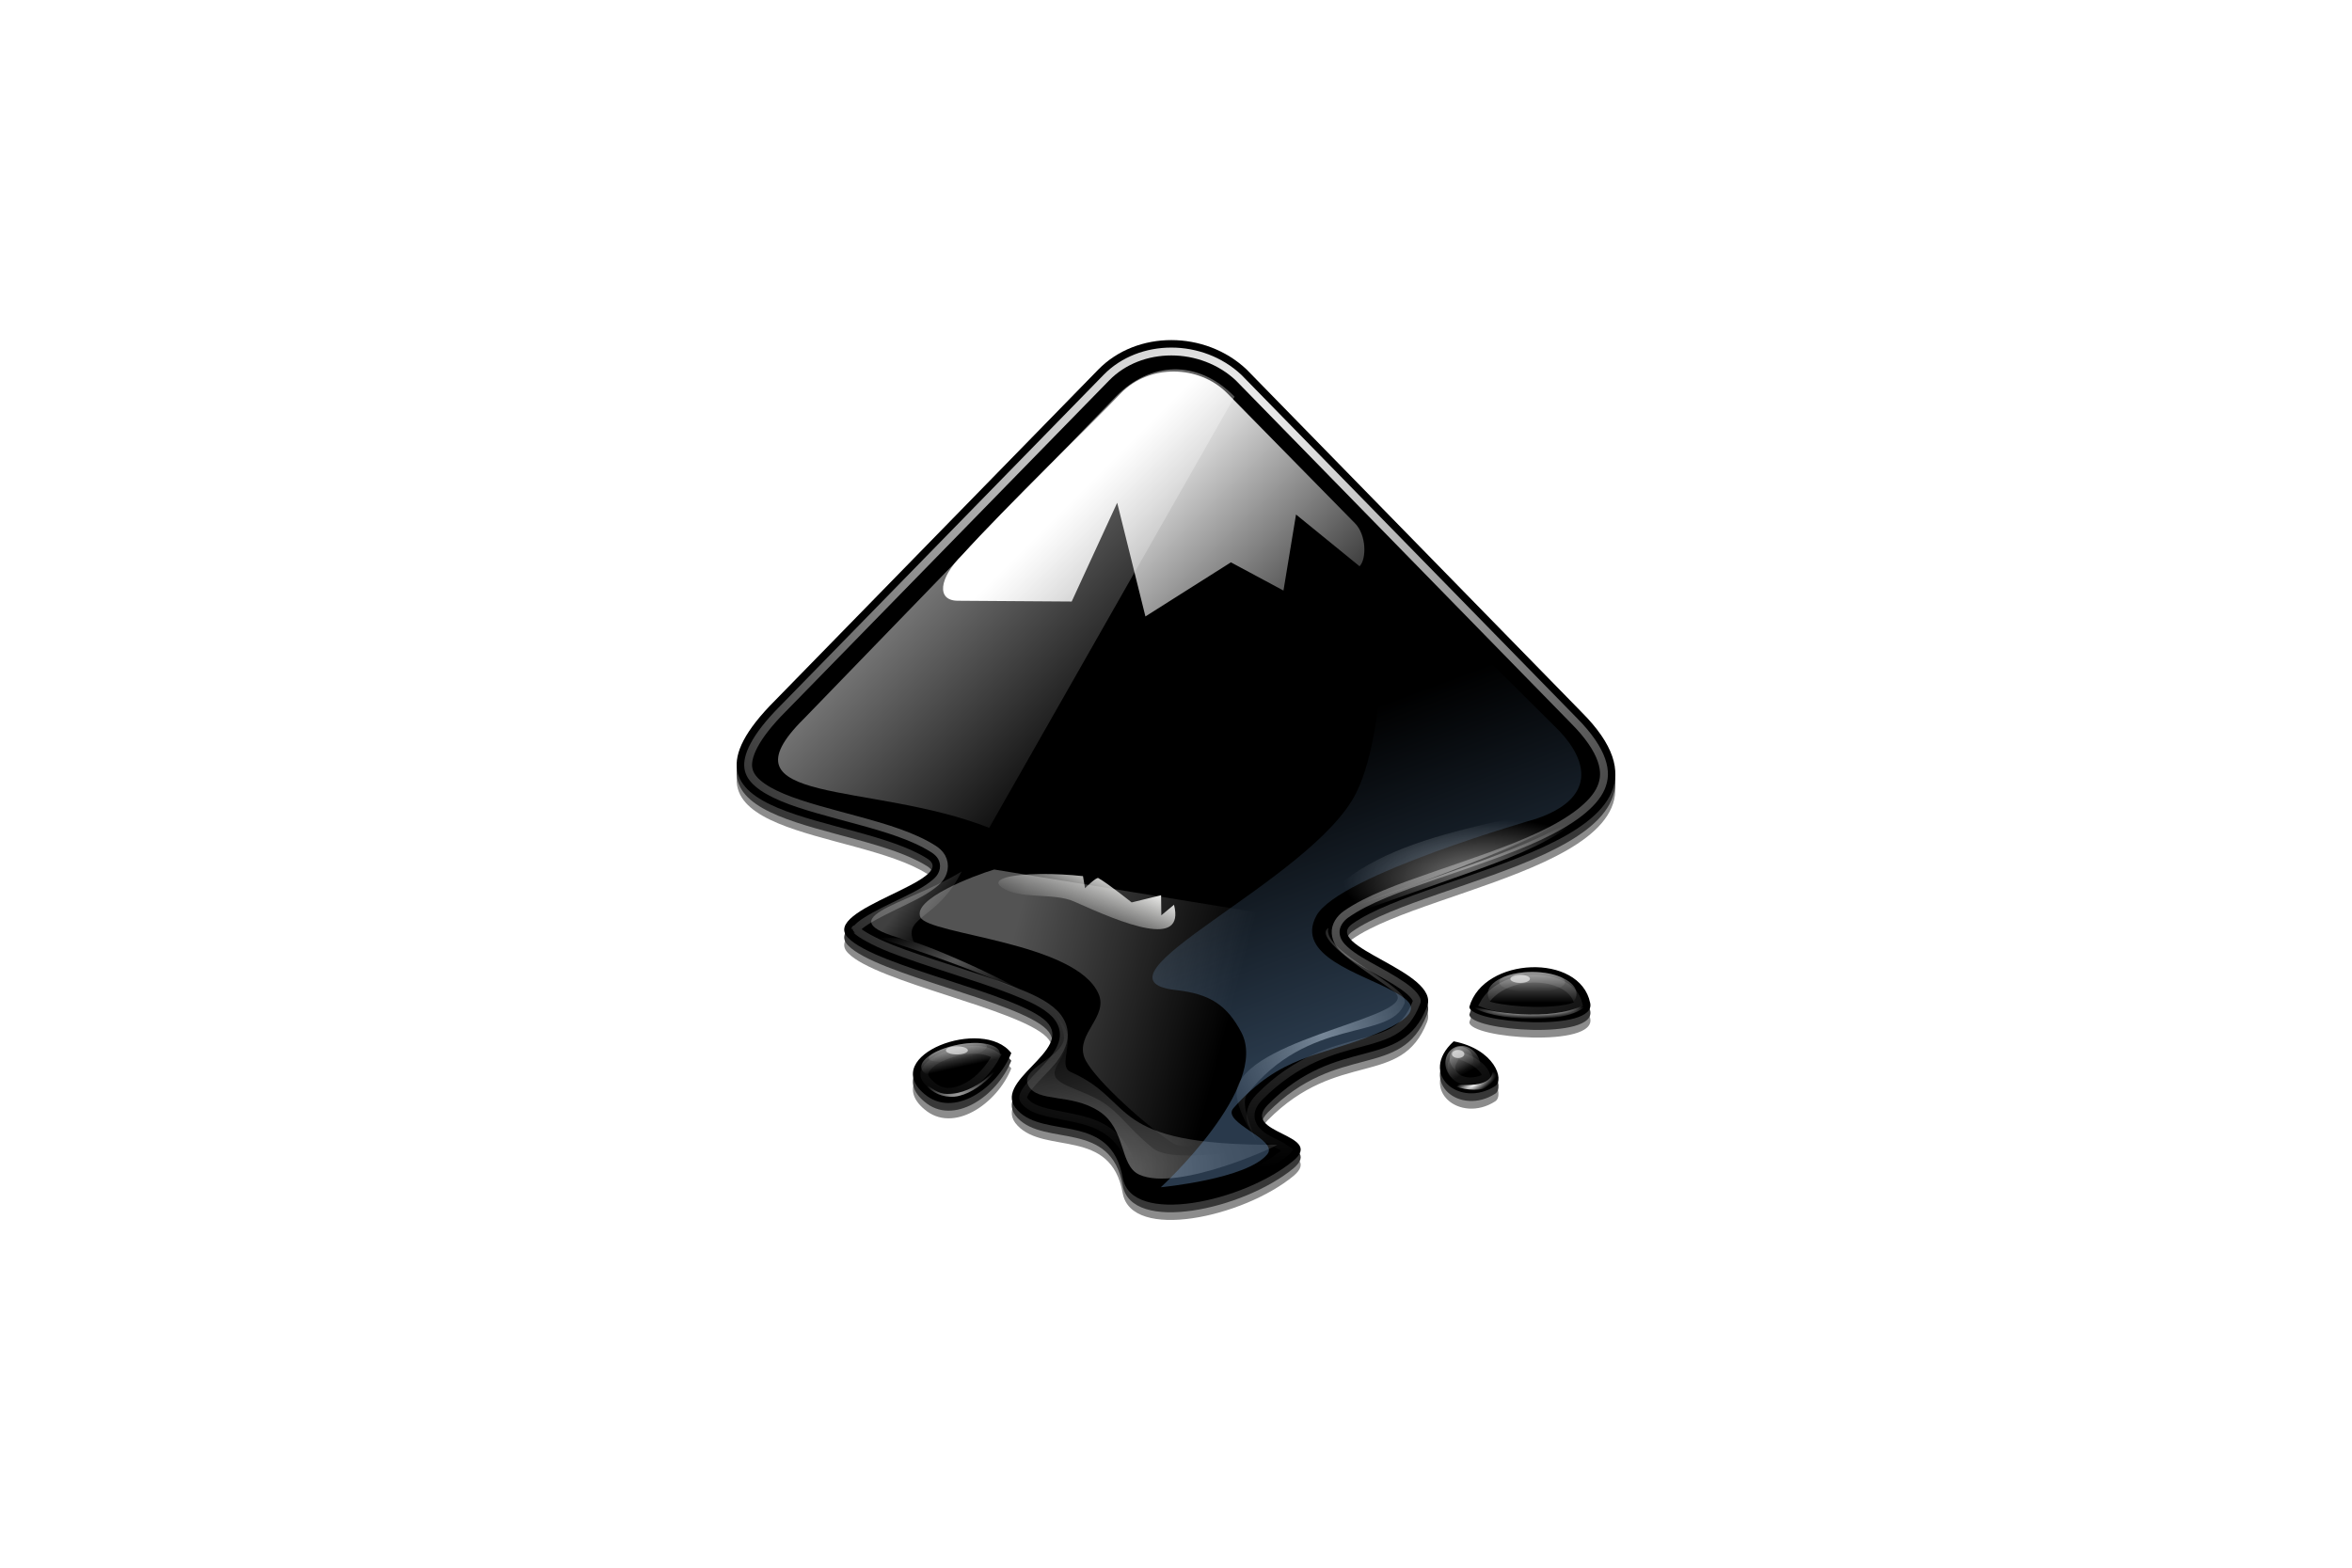 <?xml version="1.0" encoding="UTF-8"?>
<svg xmlns="http://www.w3.org/2000/svg" width="1200" height="800" viewBox="0 0 1200 800" fill="none">
  <g opacity="0.783">
    <g filter="url(#filter0_f_117_1027)">
      <path d="M560.391 192.453L395.516 361.277C333.088 423.686 435.935 418.486 473.151 442.089C490.359 453.291 417.926 467.693 432.733 482.495C447.14 497.297 519.573 510.899 533.979 525.301C548.386 540.103 504.766 555.705 519.172 570.507C533.179 585.31 566.794 571.308 572.797 604.912C577.199 629.716 634.425 617.314 660.036 596.111C676.044 582.509 632.424 582.509 646.83 567.707C682.847 531.302 714.861 551.305 728.067 517.7C735.271 499.697 673.643 486.895 690.05 475.294C729.268 447.69 873.333 433.688 806.903 367.278L636.025 192.453C614.816 172.45 580 172.45 560.391 192.453ZM749.677 517.7C749.677 526.101 814.907 530.902 811.305 515.7C806.103 490.096 756.88 492.096 749.677 517.7ZM471.551 562.106C486.357 574.908 508.768 559.306 515.971 541.303C501.564 522.501 448.34 542.503 471.551 562.106ZM741.673 535.302C723.265 552.105 744.875 569.707 762.883 558.106C767.685 554.905 762.483 539.303 741.673 535.302Z" fill="black"></path>
    </g>
    <g opacity="0.576" filter="url(#filter1_f_117_1027)">
      <path d="M560.391 196.362L395.516 365.186C333.088 427.595 435.935 422.394 473.151 445.997C490.359 457.199 417.926 471.601 432.733 486.403C447.14 501.205 519.573 514.807 533.979 529.209C548.386 544.011 504.766 559.613 519.172 574.416C533.179 589.218 566.794 575.216 572.797 608.821C577.199 633.624 634.425 621.222 660.036 600.019C676.044 586.417 632.424 586.417 646.83 571.615C682.847 535.21 714.861 555.213 728.067 521.608C735.271 503.605 673.643 490.804 690.05 479.202C729.268 451.598 873.333 437.596 806.903 371.187L636.025 196.362C614.816 176.359 580 176.359 560.391 196.362ZM749.677 521.608C749.677 530.009 814.907 534.81 811.305 519.608C806.103 494.004 756.88 496.004 749.677 521.608ZM471.551 566.014C486.357 578.816 508.768 563.214 515.971 545.211C501.564 526.409 448.34 546.412 471.551 566.014ZM741.673 539.211C723.265 556.013 744.875 573.615 762.883 562.014C767.685 558.813 762.483 543.211 741.673 539.211Z" fill="black"></path>
    </g>
  </g>
  <path d="M560.391 188.549L395.516 357.373C333.088 419.782 435.935 414.581 473.151 438.185C490.359 449.386 417.926 463.788 432.733 478.591C447.14 493.393 519.573 506.995 533.979 521.397C548.386 536.199 504.766 551.801 519.172 566.603C533.179 581.405 566.794 567.403 572.797 601.008C577.199 625.812 634.425 613.41 660.036 592.207C676.044 578.605 632.424 578.605 646.83 563.803C682.847 527.397 714.861 547.4 728.067 513.796C735.271 495.793 673.643 482.991 690.05 471.389C729.268 443.786 873.333 429.784 806.903 363.374L636.025 188.549C614.816 168.546 580 168.546 560.391 188.549ZM749.677 513.796C749.677 522.197 814.907 526.997 811.305 511.795C806.103 486.192 756.88 488.192 749.677 513.796ZM471.551 558.202C486.357 571.004 508.768 555.401 515.971 537.399C501.564 518.596 448.34 538.599 471.551 558.202ZM741.673 531.398C723.265 548.2 744.875 565.803 762.883 554.201C767.685 551.001 762.483 535.399 741.673 531.398Z" fill="black"></path>
  <path opacity="0.505" d="M410.183 366.734C365.355 411.14 444.106 398.627 504.686 422.446L629.883 202.415C610.902 183.032 586.671 184.652 569.303 202.415L410.183 366.734Z" fill="url(#paint0_linear_117_1027)"></path>
  <path d="M626.021 200.552L691.251 266.961C697.254 272.962 697.254 285.364 693.652 288.964L661.237 262.561L654.834 301.366L628.022 286.964L584.402 314.568L569.996 256.56L546.785 306.967L488.759 306.567C477.554 306.567 479.155 294.965 490.76 283.364C513.57 258.16 557.99 215.354 571.997 200.552C586.403 185.75 611.615 186.15 626.021 200.552Z" fill="url(#paint1_linear_117_1027)"></path>
  <path opacity="0.217" fill-rule="evenodd" clip-rule="evenodd" d="M536.494 514.275C536.494 514.275 543.573 525.082 542.853 530.167C541.437 540.145 519.94 545.122 524.703 554.005C529.408 562.779 546.369 557.806 560.604 566.983C574.78 576.122 570.969 594.743 581.27 599.43C601.363 608.567 654.13 583.669 651.48 584.199C648.831 584.729 599.403 594.995 588.275 585.99C575.587 575.724 571.95 568.551 562.59 562.48C553.822 556.791 541.501 554.471 538.635 549.812C535.767 545.154 544.379 539.145 544.972 530.167C545.331 524.777 536.494 514.275 536.494 514.275Z" fill="url(#paint2_radial_117_1027)"></path>
  <g opacity="0.276" filter="url(#filter2_f_117_1027)">
    <path fill-rule="evenodd" clip-rule="evenodd" d="M536.494 514.275C536.494 514.275 543.573 525.082 542.853 530.167C541.437 540.145 519.94 545.122 524.703 554.005C529.408 562.779 546.369 557.806 560.604 566.983C574.78 576.122 570.969 594.743 581.27 599.43C601.363 608.567 654.13 583.669 651.48 584.199C563.858 584.532 580.21 561.961 546.429 547.118C541.549 544.974 544.377 539.145 544.972 530.167C545.331 524.777 536.494 514.275 536.494 514.275Z" fill="url(#paint3_radial_117_1027)"></path>
  </g>
  <path opacity="0.453" fill-rule="evenodd" clip-rule="evenodd" d="M685.394 468.188C764.038 439.255 789.304 435.282 815.217 409.389C785.204 434.718 721.747 448.304 670.027 470.837L685.394 468.188Z" fill="url(#paint4_radial_117_1027)"></path>
  <g opacity="0.512" filter="url(#filter3_f_117_1027)">
    <path fill-rule="evenodd" clip-rule="evenodd" d="M685.394 464.479C814.908 418.594 793.013 418.859 815.217 405.68C774.039 421.438 697.086 423.118 670.027 467.128L685.394 464.479Z" fill="url(#paint5_radial_117_1027)"></path>
  </g>
  <path opacity="0.286" d="M781.702 506.33C790.994 506.33 798.527 504.017 798.527 501.164C798.527 498.311 790.994 495.998 781.702 495.998C772.41 495.998 764.877 498.311 764.877 501.164C764.877 504.017 772.41 506.33 781.702 506.33Z" fill="url(#paint6_linear_117_1027)"></path>
  <g opacity="0.621" filter="url(#filter4_f_117_1027)">
    <path d="M781.701 518.249C794.213 518.249 804.355 513.268 804.355 507.123C804.355 500.978 794.213 495.996 781.701 495.996C769.19 495.996 759.047 500.978 759.047 507.123C759.047 513.268 769.19 518.249 781.701 518.249Z" fill="url(#paint7_linear_117_1027)"></path>
  </g>
  <g filter="url(#filter5_f_117_1027)">
    <path fill-rule="evenodd" clip-rule="evenodd" d="M750.834 513.304C758.825 520.687 803.306 524.475 810.58 511.186C796.301 521.322 764.55 517.761 750.834 513.304Z" fill="url(#paint8_radial_117_1027)"></path>
  </g>
  <path opacity="0.286" d="M748.626 546.472C751.564 544.983 752.623 541.168 750.991 537.952C749.36 534.735 745.656 533.334 742.718 534.823C739.78 536.312 738.721 540.127 740.353 543.344C741.984 546.561 745.688 547.962 748.626 546.472Z" fill="url(#paint9_linear_117_1027)"></path>
  <g opacity="0.621" filter="url(#filter6_f_117_1027)">
    <path d="M750.803 552.023C755.092 549.849 756.59 544.186 754.15 539.376C751.711 534.565 746.256 532.427 741.967 534.601C737.678 536.775 736.179 542.437 738.619 547.248C741.059 552.059 746.514 554.196 750.803 552.023Z" fill="url(#paint10_linear_117_1027)"></path>
  </g>
  <g filter="url(#filter7_f_117_1027)">
    <path fill-rule="evenodd" clip-rule="evenodd" d="M739.924 552.873C746.345 557.898 770.511 558.542 761.343 543.941C763.733 555.375 747.228 554.167 739.924 552.873Z" fill="url(#paint11_radial_117_1027)"></path>
  </g>
  <path fill-rule="evenodd" clip-rule="evenodd" d="M441.645 477.194C441.645 475.88 523.981 502.277 538.085 516.393C526.488 505.083 467.8 479.067 458.866 478.783C449.932 478.499 442.704 477.723 441.645 477.194Z" fill="url(#paint12_radial_117_1027)"></path>
  <path opacity="0.286" d="M489.915 540.585C498.083 538.792 504.163 535.729 503.496 533.743C502.829 531.758 495.666 531.602 487.498 533.394C479.33 535.187 473.25 538.25 473.917 540.236C474.585 542.221 481.747 542.377 489.915 540.585Z" fill="url(#paint13_linear_117_1027)"></path>
  <g opacity="0.621" filter="url(#filter8_f_117_1027)">
    <path d="M492.702 548.879C503.7 546.465 511.45 541.042 510.013 536.765C508.576 532.489 498.495 530.979 487.497 533.393C476.499 535.807 468.749 541.23 470.187 545.507C471.624 549.783 481.705 551.293 492.702 548.879Z" fill="url(#paint14_linear_117_1027)"></path>
  </g>
  <g opacity="0.616" filter="url(#filter9_f_117_1027)">
    <path fill-rule="evenodd" clip-rule="evenodd" d="M468.004 547.117C468.004 547.117 472.461 559.089 484.695 559.697C497.072 560.312 511.196 544.85 512.383 539.303C510.264 544.07 498.415 558.443 483.106 558.241C474.416 558.127 468.004 547.117 468.004 547.117Z" fill="url(#paint15_radial_117_1027)"></path>
  </g>
  <g filter="url(#filter10_f_117_1027)">
    <path d="M597.609 179.375C585.215 179.375 573.157 183.856 564.566 192.617L399.691 361.441C399.673 361.457 399.656 361.473 399.639 361.489C384.568 376.551 380.894 386.477 381.827 392.045C382.291 394.83 383.747 397.206 386.665 399.743C389.578 402.275 393.924 404.735 399.223 406.956C409.823 411.396 424.074 414.917 438.084 418.753C452.091 422.59 465.861 426.658 476.273 433.263C476.295 433.277 476.316 433.29 476.338 433.303C477.922 434.335 479.375 435.596 480.423 437.412C481.487 439.322 481.855 441.542 481.464 443.693C480.635 447.745 478.102 449.834 475.553 451.774C470.467 455.655 463.412 458.863 456.388 462.275C449.365 465.684 442.414 469.268 438.901 472.129C437.14 473.557 436.499 474.769 436.519 474.681C436.547 474.597 436.007 473.629 436.852 474.473C436.869 474.49 436.886 474.508 436.904 474.525C439.113 476.798 445.972 480.606 454.752 484.087C463.528 487.559 474.301 491.076 485.154 494.6C496.002 498.121 506.935 501.653 516.228 505.282C525.524 508.91 533.095 512.271 538.098 517.275C538.116 517.294 538.135 517.313 538.154 517.331C540.647 519.892 542.307 523.056 542.676 526.317C543.052 529.573 542.207 532.606 540.959 535.17C538.466 540.291 534.436 544.235 530.782 548.036C527.133 551.836 523.859 555.493 522.679 557.921C522.086 559.137 522.006 559.865 522.058 560.354C522.114 560.838 522.238 561.398 523.351 562.538C523.371 562.559 523.391 562.58 523.411 562.602C528.185 567.643 538.562 568.331 550.315 571.083C556.194 572.455 562.401 574.576 567.667 579.124C572.933 583.685 576.851 590.586 578.532 599.983C578.532 599.986 578.532 599.988 578.532 599.991C579.236 603.972 581.357 605.932 586.415 607.512C591.478 609.096 599.141 609.337 607.613 608.092C624.545 605.612 644.698 597.331 656.291 587.737C656.952 587.169 656.787 587.285 657.012 586.997C655.244 585.737 653.375 584.624 651.425 583.669C647.863 581.889 643.701 580.256 640.488 576.188C638.879 574.155 637.679 570.987 638.151 567.855C638.623 564.718 640.34 562.118 642.653 559.741C642.664 559.731 642.674 559.72 642.685 559.709C661.678 540.515 680.45 535.846 694.509 532.121C701.536 530.257 707.298 528.545 711.756 525.737C716.21 522.928 719.708 519.136 722.641 511.663C722.647 511.653 722.652 511.644 722.657 511.635C722.982 510.822 722.973 510.674 722.537 509.718C722.097 508.766 720.921 507.242 719.04 505.61C715.278 502.341 708.995 498.729 702.784 495.288C696.574 491.848 690.507 488.711 686.121 484.647C683.924 482.61 681.719 480.086 681.455 476.189C681.191 472.293 683.724 468.72 686.681 466.628C686.686 466.625 686.692 466.623 686.697 466.62C697.686 458.883 714.238 452.95 732.29 446.697C750.338 440.436 769.807 434.051 785.626 426.654C801.445 419.253 813.126 410.664 816.828 402.079C818.677 397.786 818.989 393.458 817.052 387.841C815.115 382.224 810.677 375.379 802.782 367.486C802.766 367.471 802.75 367.457 802.734 367.442L632.024 192.785L632.016 192.777C622.572 183.872 610.006 179.375 597.609 179.375ZM781.452 499.413C770.887 499.793 761.179 504.634 757.041 512.175C758.213 512.615 759.25 513.055 761.123 513.487C766.625 514.751 774.409 515.655 781.972 515.823C789.544 515.987 797.027 515.367 801.641 514.087C803.722 513.511 804.871 512.823 805.367 512.463C804.326 508.142 801.793 505.078 797.679 502.805C793.381 500.433 787.483 499.197 781.452 499.413ZM499.284 535.77C490.92 535.19 480.395 538.462 475.257 542.591C472.688 544.655 471.703 546.564 471.607 547.832C471.511 549.104 471.871 550.84 475.313 553.753C475.332 553.766 475.35 553.779 475.369 553.793C480.784 558.477 486.842 558.033 493.817 554.233C499.68 551.04 504.89 545.035 508.36 538.73C505.999 537.206 503.118 536.038 499.284 535.77ZM743.527 538.214C741.682 540.531 740.614 542.615 740.501 544.107C740.353 546.139 741.042 547.724 742.622 549.216C745.584 552.012 751.935 553.16 758.458 549.656C758.25 548.479 757.78 547.365 757.081 546.395C755.072 543.475 750.462 540.243 743.527 538.214Z" stroke="url(#paint16_radial_117_1027)" stroke-width="4.017"></path>
  </g>
  <g opacity="0.325" filter="url(#filter11_f_117_1027)">
    <path fill-rule="evenodd" clip-rule="evenodd" d="M507.257 443.721C497.311 446.655 465.065 458.835 469.641 468.139C474.026 477.053 548.999 480.643 560.506 507.209C565.524 518.793 548.993 527.531 553.178 539.441C556.403 548.613 581.341 571.654 597.118 582.551C609.493 591.095 625.747 575.668 619.129 562.883C608.585 542.512 655.168 517.562 676.286 506.232C688.606 499.621 650.883 467.162 650.883 467.162L507.257 443.721Z" fill="url(#paint17_linear_117_1027)"></path>
  </g>
  <path fill-rule="evenodd" clip-rule="evenodd" d="M510.936 452.719C519.869 459.28 537.497 455.319 548.081 460.088C573.493 471.526 604.727 484.272 598.98 461.704L592.514 467.073L592.389 456.844L577.375 460.508C577.375 460.508 565.741 451.175 560.411 448.098C559.298 447.458 553.576 453.271 553.576 453.271L552.547 447.094C545.483 446.335 538.382 445.972 531.278 446.006C515.751 446.13 505.27 448.558 510.936 452.719Z" fill="url(#paint18_linear_117_1027)"></path>
  <g opacity="0.478" filter="url(#filter12_f_117_1027)">
    <path fill-rule="evenodd" clip-rule="evenodd" d="M677.752 473.51C674.313 486.164 720.015 503.359 716.589 512.091C709.048 531.317 667.784 518.221 636.227 558.486C631.708 564.255 642.578 584.858 641.113 582.416C639.647 579.974 628.48 562.954 631.342 554.579C640.319 528.315 727.118 518.524 711.216 505.986C702.07 498.778 669.191 478.858 677.752 473.51Z" fill="url(#paint19_radial_117_1027)"></path>
  </g>
  <path opacity="0.586" d="M775.577 501.591C778.343 501.591 780.585 500.661 780.585 499.514C780.585 498.367 778.343 497.438 775.577 497.438C772.811 497.438 770.568 498.367 770.568 499.514C770.568 500.661 772.811 501.591 775.577 501.591Z" fill="white"></path>
  <path opacity="0.586" d="M743.951 539.932C745.706 539.932 747.128 539.003 747.128 537.856C747.128 536.709 745.706 535.779 743.951 535.779C742.197 535.779 740.775 536.709 740.775 537.856C740.775 539.003 742.197 539.932 743.951 539.932Z" fill="white"></path>
  <path opacity="0.586" d="M488.211 538.1C491.314 538.1 493.83 537.171 493.83 536.024C493.83 534.877 491.314 533.947 488.211 533.947C485.108 533.947 482.592 534.877 482.592 536.024C482.592 537.171 485.108 538.1 488.211 538.1Z" fill="white"></path>
  <path opacity="0.251" d="M490.647 444.701C462.022 462.4 417.518 468.841 466.22 480.594C460.417 467.68 478.781 469.105 490.647 444.701Z" fill="url(#paint20_linear_117_1027)"></path>
  <g opacity="0.363" filter="url(#filter13_f_117_1027)">
    <path d="M592.26 605.857C592.26 605.857 636.407 601.7 646.619 588.968C652.594 581.517 622.875 572.824 629.29 565.526C653.423 538.072 673.706 539.216 701.689 527.718C729.671 516.22 719.346 510.588 710.295 505.54C694.795 496.892 660.295 487.68 671.707 467.16C683.191 446.512 783.76 417.835 783.76 417.835C814.236 407.427 810.414 388.603 795.485 372.905L705.597 283.533C705.597 283.533 710.058 368.293 691.918 404.649C669.503 449.579 550.161 499.709 600.076 505.253C617.663 507.207 626.105 513.204 633.296 526.741C648.102 554.616 592.26 605.857 592.26 605.857Z" fill="url(#paint21_linear_117_1027)"></path>
  </g>
  <defs>
    <filter id="filter0_f_117_1027" x="369.406" y="171.009" width="461.194" height="454.073" filterUnits="userSpaceOnUse" color-interpolation-filters="sRGB">
      <feFlood flood-opacity="0" result="BackgroundImageFix"></feFlood>
      <feBlend mode="normal" in="SourceGraphic" in2="BackgroundImageFix" result="shape"></feBlend>
      <feGaussianBlur stdDeviation="3.221" result="effect1_foregroundBlur_117_1027"></feGaussianBlur>
    </filter>
    <filter id="filter1_f_117_1027" x="347.919" y="153.431" width="504.167" height="497.046" filterUnits="userSpaceOnUse" color-interpolation-filters="sRGB">
      <feFlood flood-opacity="0" result="BackgroundImageFix"></feFlood>
      <feBlend mode="normal" in="SourceGraphic" in2="BackgroundImageFix" result="shape"></feBlend>
      <feGaussianBlur stdDeviation="13.964" result="effect1_foregroundBlur_117_1027"></feGaussianBlur>
    </filter>
    <filter id="filter2_f_117_1027" x="515.717" y="505.976" width="144.158" height="103.77" filterUnits="userSpaceOnUse" color-interpolation-filters="sRGB">
      <feFlood flood-opacity="0" result="BackgroundImageFix"></feFlood>
      <feBlend mode="normal" in="SourceGraphic" in2="BackgroundImageFix" result="shape"></feBlend>
      <feGaussianBlur stdDeviation="4.149" result="effect1_foregroundBlur_117_1027"></feGaussianBlur>
    </filter>
    <filter id="filter3_f_117_1027" x="661.042" y="396.694" width="163.161" height="79.418" filterUnits="userSpaceOnUse" color-interpolation-filters="sRGB">
      <feFlood flood-opacity="0" result="BackgroundImageFix"></feFlood>
      <feBlend mode="normal" in="SourceGraphic" in2="BackgroundImageFix" result="shape"></feBlend>
      <feGaussianBlur stdDeviation="4.493" result="effect1_foregroundBlur_117_1027"></feGaussianBlur>
    </filter>
    <filter id="filter4_f_117_1027" x="754.969" y="491.918" width="53.465" height="30.41" filterUnits="userSpaceOnUse" color-interpolation-filters="sRGB">
      <feFlood flood-opacity="0" result="BackgroundImageFix"></feFlood>
      <feBlend mode="normal" in="SourceGraphic" in2="BackgroundImageFix" result="shape"></feBlend>
      <feGaussianBlur stdDeviation="2.039" result="effect1_foregroundBlur_117_1027"></feGaussianBlur>
    </filter>
    <filter id="filter5_f_117_1027" x="747.354" y="507.706" width="66.706" height="15.784" filterUnits="userSpaceOnUse" color-interpolation-filters="sRGB">
      <feFlood flood-opacity="0" result="BackgroundImageFix"></feFlood>
      <feBlend mode="normal" in="SourceGraphic" in2="BackgroundImageFix" result="shape"></feBlend>
      <feGaussianBlur stdDeviation="1.74" result="effect1_foregroundBlur_117_1027"></feGaussianBlur>
    </filter>
    <filter id="filter6_f_117_1027" x="734.768" y="531.068" width="23.234" height="24.486" filterUnits="userSpaceOnUse" color-interpolation-filters="sRGB">
      <feFlood flood-opacity="0" result="BackgroundImageFix"></feFlood>
      <feBlend mode="normal" in="SourceGraphic" in2="BackgroundImageFix" result="shape"></feBlend>
      <feGaussianBlur stdDeviation="1.341" result="effect1_foregroundBlur_117_1027"></feGaussianBlur>
    </filter>
    <filter id="filter7_f_117_1027" x="737.636" y="541.653" width="28.047" height="16.744" filterUnits="userSpaceOnUse" color-interpolation-filters="sRGB">
      <feFlood flood-opacity="0" result="BackgroundImageFix"></feFlood>
      <feBlend mode="normal" in="SourceGraphic" in2="BackgroundImageFix" result="shape"></feBlend>
      <feGaussianBlur stdDeviation="1.144" result="effect1_foregroundBlur_117_1027"></feGaussianBlur>
    </filter>
    <filter id="filter8_f_117_1027" x="466.701" y="528.927" width="46.8" height="24.417" filterUnits="userSpaceOnUse" color-interpolation-filters="sRGB">
      <feFlood flood-opacity="0" result="BackgroundImageFix"></feFlood>
      <feBlend mode="normal" in="SourceGraphic" in2="BackgroundImageFix" result="shape"></feBlend>
      <feGaussianBlur stdDeviation="1.657" result="effect1_foregroundBlur_117_1027"></feGaussianBlur>
    </filter>
    <filter id="filter9_f_117_1027" x="465.185" y="536.484" width="50.016" height="26.049" filterUnits="userSpaceOnUse" color-interpolation-filters="sRGB">
      <feFlood flood-opacity="0" result="BackgroundImageFix"></feFlood>
      <feBlend mode="normal" in="SourceGraphic" in2="BackgroundImageFix" result="shape"></feBlend>
      <feGaussianBlur stdDeviation="1.409" result="effect1_foregroundBlur_117_1027"></feGaussianBlur>
    </filter>
    <filter id="filter10_f_117_1027" x="377.073" y="174.758" width="445.911" height="438.745" filterUnits="userSpaceOnUse" color-interpolation-filters="sRGB">
      <feFlood flood-opacity="0" result="BackgroundImageFix"></feFlood>
      <feBlend mode="normal" in="SourceGraphic" in2="BackgroundImageFix" result="shape"></feBlend>
      <feGaussianBlur stdDeviation="1.304" result="effect1_foregroundBlur_117_1027"></feGaussianBlur>
    </filter>
    <filter id="filter11_f_117_1027" x="454.792" y="429.314" width="238.373" height="170.107" filterUnits="userSpaceOnUse" color-interpolation-filters="sRGB">
      <feFlood flood-opacity="0" result="BackgroundImageFix"></feFlood>
      <feBlend mode="normal" in="SourceGraphic" in2="BackgroundImageFix" result="shape"></feBlend>
      <feGaussianBlur stdDeviation="7.204" result="effect1_foregroundBlur_117_1027"></feGaussianBlur>
    </filter>
    <filter id="filter12_f_117_1027" x="626.026" y="468.66" width="95.597" height="118.806" filterUnits="userSpaceOnUse" color-interpolation-filters="sRGB">
      <feFlood flood-opacity="0" result="BackgroundImageFix"></feFlood>
      <feBlend mode="normal" in="SourceGraphic" in2="BackgroundImageFix" result="shape"></feBlend>
      <feGaussianBlur stdDeviation="2.425" result="effect1_foregroundBlur_117_1027"></feGaussianBlur>
    </filter>
    <filter id="filter13_f_117_1027" x="577.162" y="272.709" width="240.443" height="343.972" filterUnits="userSpaceOnUse" color-interpolation-filters="sRGB">
      <feFlood flood-opacity="0" result="BackgroundImageFix"></feFlood>
      <feBlend mode="normal" in="SourceGraphic" in2="BackgroundImageFix" result="shape"></feBlend>
      <feGaussianBlur stdDeviation="5.412" result="effect1_foregroundBlur_117_1027"></feGaussianBlur>
    </filter>
    <linearGradient id="paint0_linear_117_1027" x1="475.605" y1="278.315" x2="576.537" y2="379.279" gradientUnits="userSpaceOnUse">
      <stop stop-color="white"></stop>
      <stop offset="1" stop-color="white" stop-opacity="0"></stop>
    </linearGradient>
    <linearGradient id="paint1_linear_117_1027" x1="584.002" y1="218.554" x2="704.019" y2="338.609" gradientUnits="userSpaceOnUse">
      <stop stop-color="white"></stop>
      <stop offset="1" stop-color="white" stop-opacity="0"></stop>
    </linearGradient>
    <radialGradient id="paint2_radial_117_1027" cx="0" cy="0" r="1" gradientUnits="userSpaceOnUse" gradientTransform="translate(524.015 594.961) scale(101.831 68.141)">
      <stop stop-color="white"></stop>
      <stop offset="1" stop-color="white" stop-opacity="0"></stop>
    </radialGradient>
    <radialGradient id="paint3_radial_117_1027" cx="0" cy="0" r="1" gradientUnits="userSpaceOnUse" gradientTransform="translate(577.706 597.406) scale(129.928 86.942)">
      <stop stop-color="white"></stop>
      <stop offset="1" stop-color="white" stop-opacity="0"></stop>
    </radialGradient>
    <radialGradient id="paint4_radial_117_1027" cx="0" cy="0" r="1" gradientUnits="userSpaceOnUse" gradientTransform="translate(742.622 440.113) scale(72.595 30.724)">
      <stop stop-color="white"></stop>
      <stop offset="1" stop-color="white" stop-opacity="0"></stop>
    </radialGradient>
    <radialGradient id="paint5_radial_117_1027" cx="0" cy="0" r="1" gradientUnits="userSpaceOnUse" gradientTransform="translate(757.989 448.588) scale(72.595 30.724)">
      <stop stop-color="white"></stop>
      <stop offset="1" stop-color="white" stop-opacity="0"></stop>
    </radialGradient>
    <linearGradient id="paint6_linear_117_1027" x1="785.278" y1="492.953" x2="785.543" y2="506.328" gradientUnits="userSpaceOnUse">
      <stop stop-color="white"></stop>
      <stop offset="1" stop-color="white" stop-opacity="0"></stop>
    </linearGradient>
    <linearGradient id="paint7_linear_117_1027" x1="785.805" y1="491.414" x2="785.805" y2="511.723" gradientUnits="userSpaceOnUse">
      <stop stop-color="white"></stop>
      <stop offset="1" stop-color="white" stop-opacity="0"></stop>
    </linearGradient>
    <radialGradient id="paint8_radial_117_1027" cx="0" cy="0" r="1" gradientUnits="userSpaceOnUse" gradientTransform="translate(780.707 515.601) scale(29.873 4.412)">
      <stop stop-color="white"></stop>
      <stop offset="1" stop-color="white" stop-opacity="0"></stop>
    </radialGradient>
    <linearGradient id="paint9_linear_117_1027" x1="743.337" y1="532.626" x2="749.919" y2="544.259" gradientUnits="userSpaceOnUse">
      <stop stop-color="white"></stop>
      <stop offset="1" stop-color="white" stop-opacity="0"></stop>
    </linearGradient>
    <linearGradient id="paint10_linear_117_1027" x1="740.862" y1="528.499" x2="750.044" y2="546.615" gradientUnits="userSpaceOnUse">
      <stop stop-color="white"></stop>
      <stop offset="1" stop-color="white" stop-opacity="0"></stop>
    </linearGradient>
    <radialGradient id="paint11_radial_117_1027" cx="0" cy="0" r="1" gradientUnits="userSpaceOnUse" gradientTransform="translate(751.82 553.718) rotate(-26.879) scale(12.915 4.413)">
      <stop stop-color="white"></stop>
      <stop offset="1" stop-color="white" stop-opacity="0"></stop>
    </radialGradient>
    <radialGradient id="paint12_radial_117_1027" cx="0" cy="0" r="1" gradientUnits="userSpaceOnUse" gradientTransform="translate(487.48 490.411) scale(48.22 19.623)">
      <stop stop-color="white" stop-opacity="0.33"></stop>
      <stop offset="1" stop-color="white" stop-opacity="0"></stop>
    </radialGradient>
    <linearGradient id="paint13_linear_117_1027" x1="489.929" y1="530.585" x2="492.18" y2="540.105" gradientUnits="userSpaceOnUse">
      <stop stop-color="white"></stop>
      <stop offset="1" stop-color="white" stop-opacity="0"></stop>
    </linearGradient>
    <linearGradient id="paint14_linear_117_1027" x1="490.033" y1="529.412" x2="493.211" y2="543.891" gradientUnits="userSpaceOnUse">
      <stop stop-color="white"></stop>
      <stop offset="1" stop-color="white" stop-opacity="0"></stop>
    </linearGradient>
    <radialGradient id="paint15_radial_117_1027" cx="0" cy="0" r="1" gradientUnits="userSpaceOnUse" gradientTransform="translate(488.739 558.913) rotate(-15.482) scale(27.287 10.207)">
      <stop stop-color="white"></stop>
      <stop offset="1" stop-color="white" stop-opacity="0"></stop>
    </radialGradient>
    <radialGradient id="paint16_radial_117_1027" cx="0" cy="0" r="1" gradientUnits="userSpaceOnUse" gradientTransform="translate(617.618 226.152) scale(377.55 371.477)">
      <stop stop-color="white"></stop>
      <stop offset="1" stop-color="white" stop-opacity="0"></stop>
    </radialGradient>
    <linearGradient id="paint17_linear_117_1027" x1="507.257" y1="514.366" x2="620.59" y2="544.342" gradientUnits="userSpaceOnUse">
      <stop stop-color="white"></stop>
      <stop offset="1" stop-color="white" stop-opacity="0"></stop>
    </linearGradient>
    <linearGradient id="paint18_linear_117_1027" x1="567.338" y1="445.496" x2="554.616" y2="474.66" gradientUnits="userSpaceOnUse">
      <stop stop-color="#EEEEEC"></stop>
      <stop offset="1" stop-color="#EEEEEC" stop-opacity="0"></stop>
    </linearGradient>
    <radialGradient id="paint19_radial_117_1027" cx="0" cy="0" r="1" gradientUnits="userSpaceOnUse" gradientTransform="translate(674.774 526.84) scale(59.332 75.379)">
      <stop stop-color="white"></stop>
      <stop offset="1" stop-color="white" stop-opacity="0"></stop>
    </radialGradient>
    <linearGradient id="paint20_linear_117_1027" x1="465.248" y1="455.449" x2="483.076" y2="469.618" gradientUnits="userSpaceOnUse">
      <stop stop-color="white"></stop>
      <stop offset="1" stop-color="white" stop-opacity="0"></stop>
    </linearGradient>
    <linearGradient id="paint21_linear_117_1027" x1="673.966" y1="532.602" x2="621.016" y2="389.987" gradientUnits="userSpaceOnUse">
      <stop stop-color="#729FCF"></stop>
      <stop offset="1" stop-color="#729FCF" stop-opacity="0"></stop>
    </linearGradient>
  </defs>
</svg>
